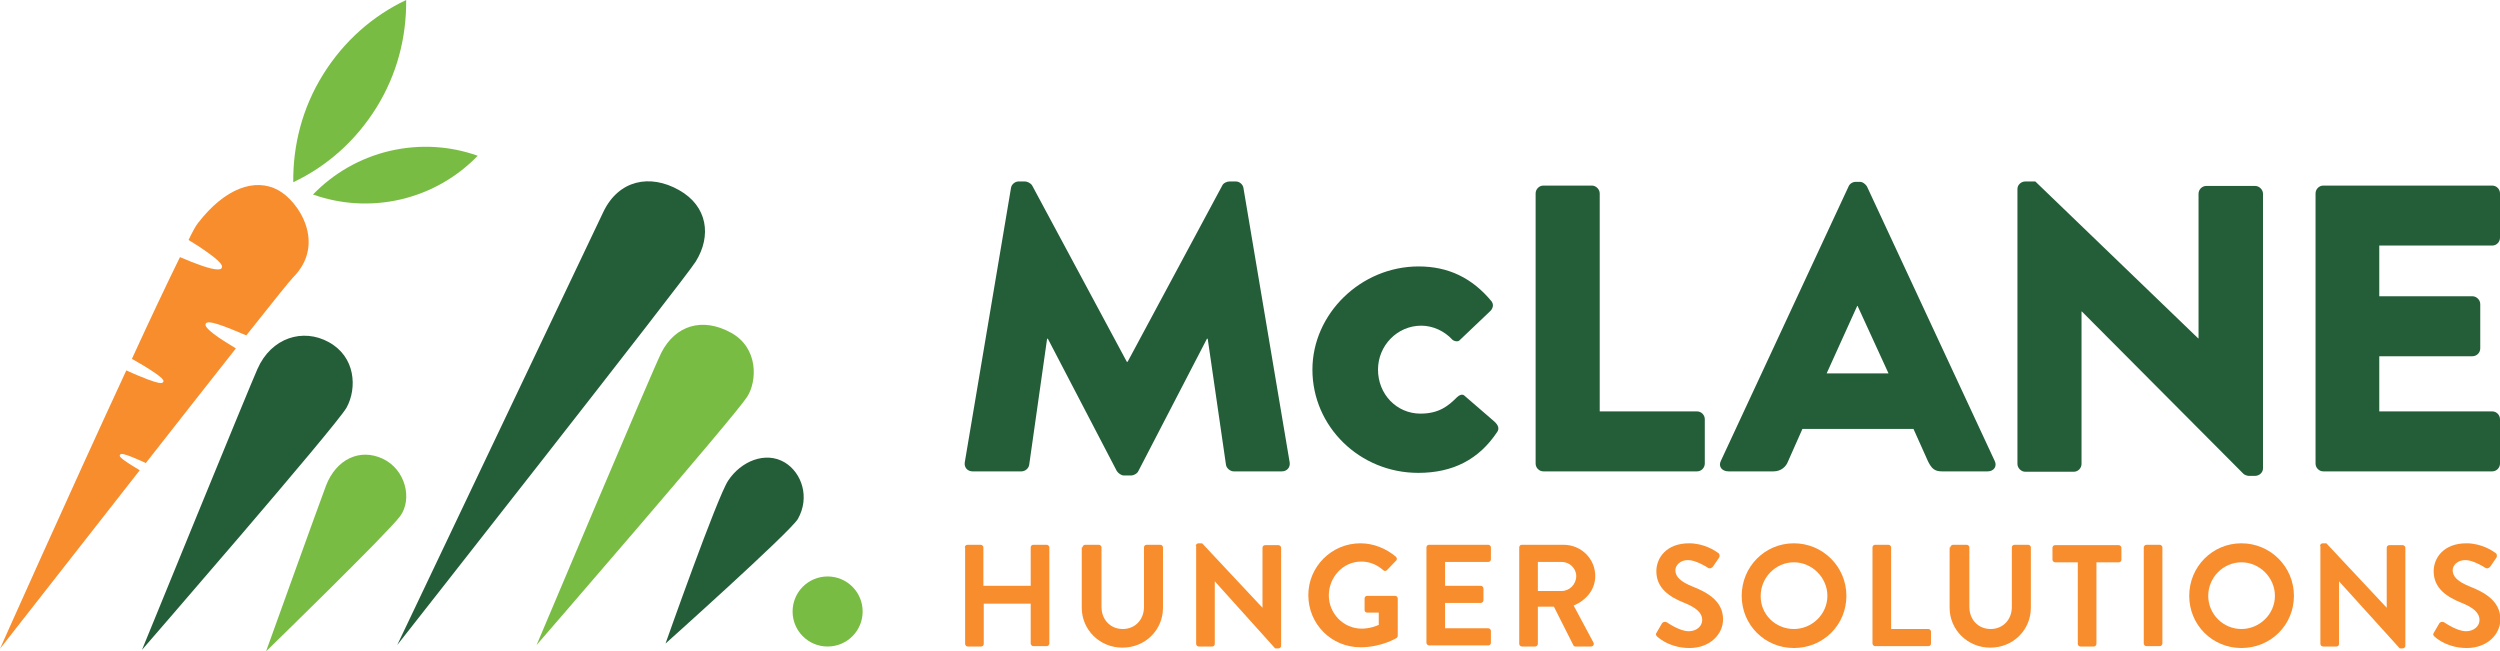<?xml version="1.0" encoding="utf-8"?>
<!-- Generator: Adobe Illustrator 21.0.0, SVG Export Plug-In . SVG Version: 6.00 Build 0)  -->
<svg version="1.1" id="Layer_1" xmlns="http://www.w3.org/2000/svg" xmlns:xlink="http://www.w3.org/1999/xlink" x="0px" y="0px"
	 viewBox="0 0 670.9 174.8" style="enable-background:new 0 0 670.9 174.8;" xml:space="preserve">
<style type="text/css">
	.st0{fill:#79BC43;}
	.st1{fill:#F78D2D;}
	.st2{fill:#235E39;}
</style>
<g>
	<path class="st0" d="M86.7,20c-5.6,9-8.1,19-8,28.9c8.9-4.2,16.7-11,22.3-20c5.6-9,8.1-19,8-28.9C100.1,4.2,92.3,11,86.7,20"/>
	<path class="st0" d="M104.6,40.5c-8.1,1.9-15.2,6.1-20.6,11.7c7.3,2.6,15.5,3.2,23.6,1.3c8.1-1.9,15.2-6.1,20.6-11.7
		C120.9,39.2,112.8,38.6,104.6,40.5"/>
	<path class="st1" d="M32.2,122.1c0.2-0.4,0.4-0.8,6.6,2c0.1,0,0.2,0.1,0.3,0.2c8.6-11,17.2-21.9,24.2-30.8
		c-4.5-2.7-8.7-5.5-8.1-6.6c0.2-0.4,0.6-1.1,6.8,1.4c1.2,0.5,2.6,1.1,4.1,1.7c6.9-8.7,11.7-14.7,12.5-15.5c9.1-9.1,1.5-20.6-4-23.5
		c-6.1-3.3-14.2-0.6-21.5,8.9c-0.5,0.6-1.4,2.2-2.5,4.5c1.4,0.9,2.8,1.7,3.9,2.5c5.6,3.8,5.2,4.6,5,5c-0.1,0.3-0.5,0.4-1.1,0.4
		c-1.9,0-5.9-1.5-10.1-3.3c-3.3,6.7-7.9,16.4-12.9,27.3c1.1,0.6,2.2,1.3,3.1,1.8c5.8,3.5,5.5,4.1,5.3,4.4c-0.1,0.1-0.2,0.3-0.6,0.3
		c-0.7,0-2.3-0.4-6.1-2c-1-0.4-2.1-0.9-3.2-1.4C18.6,132.4,0,174.1,0,174.1s18.5-23.6,37.5-47.9C31.8,122.8,32,122.4,32.2,122.1"/>
	<path class="st2" d="M106.6,173.1c0,0,50.8-106.8,55.3-116.2c4.1-8.6,12.5-10.3,20.3-5.9c7.7,4.3,8.8,12.3,4.5,19.2
		C184.1,74.5,106.6,173.1,106.6,173.1"/>
	<path class="st0" d="M144,173.1c0,0,31.3-74.2,33.5-78.5c3.7-7.2,10.9-9.6,18.7-5.3c7.4,4.1,7,13,4.3,17.2
		C197.2,111.7,144,173.1,144,173.1"/>
	<path class="st2" d="M178.6,172.7c0,0,13.9-39.4,16.8-43.7c3.4-5.2,10-8,15.2-4.9c4.6,2.8,6.8,9.4,3.5,15.2
		C211.8,143,178.6,172.7,178.6,172.7"/>
	<path class="st0" d="M212.7,164.1c0-5.2,4.2-9.4,9.4-9.4s9.4,4.2,9.4,9.4c0,5.2-4.2,9.4-9.4,9.4S212.7,169.3,212.7,164.1"/>
	<path class="st2" d="M38.1,174.4c0,0,29-71,31-75.4c3.7-8.4,12.2-11,19.1-7.2c7.2,3.9,7.7,12.3,4.8,17.6
		C90,114.6,38.1,174.4,38.1,174.4"/>
	<path class="st0" d="M71.4,174.8c0,0,14.5-40.3,16.1-44.5c2.7-7,9-10.1,15.2-7.2c6.2,2.9,8,10.9,4.7,15.4
		C104.2,142.9,71.4,174.8,71.4,174.8"/>
	<path class="st1" d="M258.9,146.9c0-0.4,0.4-0.7,0.7-0.7h3.6c0.4,0,0.7,0.4,0.7,0.7v10.3h12.7v-10.3c0-0.4,0.3-0.7,0.7-0.7h3.6
		c0.4,0,0.7,0.4,0.7,0.7v25.8c0,0.4-0.4,0.7-0.7,0.7h-3.6c-0.4,0-0.7-0.4-0.7-0.7V162H264v10.8c0,0.4-0.3,0.7-0.7,0.7h-3.6
		c-0.4,0-0.7-0.4-0.7-0.7V146.9z"/>
	<path class="st1" d="M290.5,146.9c0-0.4,0.4-0.7,0.7-0.7h3.7c0.4,0,0.7,0.4,0.7,0.7v16c0,3.3,2.3,5.9,5.7,5.9s5.7-2.6,5.7-5.9v-16
		c0-0.4,0.3-0.7,0.7-0.7h3.7c0.4,0,0.7,0.4,0.7,0.7v16.2c0,5.9-4.7,10.7-10.9,10.7c-6.1,0-10.9-4.8-10.9-10.7V146.9z"/>
	<path class="st1" d="M320.9,146.5c0-0.4,0.4-0.7,0.7-0.7h1l16.2,17.3h0v-16.1c0-0.4,0.3-0.7,0.7-0.7h3.6c0.4,0,0.7,0.4,0.7,0.7
		v26.3c0,0.4-0.4,0.7-0.7,0.7h-0.9L326,156h0v16.8c0,0.4-0.3,0.7-0.7,0.7h-3.6c-0.4,0-0.7-0.4-0.7-0.7V146.5z"/>
	<path class="st1" d="M365.1,145.8c3.5,0,6.9,1.4,9.5,3.6c0.3,0.3,0.4,0.8,0,1.1l-2.4,2.5c-0.3,0.3-0.7,0.3-1,0
		c-1.7-1.5-3.7-2.3-5.9-2.3c-4.9,0-8.7,4.2-8.7,9.1c0,4.8,3.9,8.9,8.8,8.9c2.2,0,3.9-0.7,4.6-1v-3.3h-3.1c-0.4,0-0.7-0.3-0.7-0.7
		v-3.1c0-0.4,0.3-0.7,0.7-0.7h7.5c0.4,0,0.7,0.4,0.7,0.7v10c0,0.3-0.2,0.5-0.3,0.6c0,0-4,2.5-9.7,2.5c-7.8,0-14-6.2-14-14
		C351.1,152.1,357.3,145.8,365.1,145.8"/>
	<path class="st1" d="M382.8,146.9c0-0.4,0.3-0.7,0.7-0.7h15.9c0.4,0,0.7,0.4,0.7,0.7v3.2c0,0.4-0.3,0.7-0.7,0.7h-11.6v6.4h9.6
		c0.4,0,0.7,0.4,0.7,0.7v3.2c0,0.4-0.4,0.7-0.7,0.7h-9.6v6.8h11.6c0.4,0,0.7,0.4,0.7,0.7v3.2c0,0.4-0.3,0.7-0.7,0.7h-15.9
		c-0.4,0-0.7-0.4-0.7-0.7V146.9z"/>
	<path class="st1" d="M419.1,158.6c2.1,0,3.9-1.8,3.9-4c0-2.1-1.8-3.8-3.9-3.8h-6.4v7.8H419.1z M407.7,146.9c0-0.4,0.3-0.7,0.7-0.7
		h11.2c4.7,0,8.5,3.7,8.5,8.4c0,3.6-2.4,6.5-5.8,7.9l5.3,9.9c0.3,0.5,0,1.1-0.7,1.1h-4.1c-0.4,0-0.5-0.2-0.6-0.4l-5.2-10.3h-4.3v10
		c0,0.4-0.4,0.7-0.7,0.7h-3.6c-0.4,0-0.7-0.4-0.7-0.7V146.9z"/>
	<path class="st1" d="M444.6,169.7l1.4-2.4c0.3-0.5,1-0.5,1.3-0.3c0.2,0.1,3.4,2.4,5.9,2.4c2,0,3.6-1.3,3.6-3c0-2-1.7-3.4-5-4.7
		c-3.7-1.5-7.3-3.8-7.3-8.4c0-3.5,2.6-7.5,8.8-7.5c4,0,7,2,7.8,2.6c0.4,0.2,0.5,0.9,0.2,1.3l-1.5,2.2c-0.3,0.5-0.9,0.8-1.4,0.5
		c-0.3-0.2-3.3-2.1-5.4-2.1c-2.2,0-3.4,1.5-3.4,2.7c0,1.8,1.4,3.1,4.6,4.4c3.8,1.5,8.2,3.8,8.2,8.8c0,4-3.5,7.7-9,7.7
		c-4.9,0-7.8-2.3-8.6-3C444.4,170.5,444.2,170.3,444.6,169.7"/>
	<path class="st1" d="M481.4,168.8c4.9,0,9-4,9-8.9c0-4.9-4.1-9-9-9c-4.9,0-8.9,4.1-8.9,9C472.4,164.8,476.4,168.8,481.4,168.8
		 M481.4,145.8c7.8,0,14.1,6.3,14.1,14.1c0,7.8-6.2,14-14.1,14c-7.8,0-14-6.2-14-14C467.4,152.1,473.6,145.8,481.4,145.8"/>
	<path class="st1" d="M502.5,146.9c0-0.4,0.3-0.7,0.7-0.7h3.6c0.4,0,0.7,0.4,0.7,0.7v21.9h10c0.4,0,0.7,0.4,0.7,0.7v3.2
		c0,0.4-0.3,0.7-0.7,0.7h-14.3c-0.4,0-0.7-0.4-0.7-0.7V146.9z"/>
	<path class="st1" d="M523.4,146.9c0-0.4,0.4-0.7,0.7-0.7h3.7c0.4,0,0.7,0.4,0.7,0.7v16c0,3.3,2.3,5.9,5.7,5.9
		c3.4,0,5.7-2.6,5.7-5.9v-16c0-0.4,0.3-0.7,0.7-0.7h3.7c0.4,0,0.7,0.4,0.7,0.7v16.2c0,5.9-4.7,10.7-10.9,10.7
		c-6.1,0-10.9-4.8-10.9-10.7V146.9z"/>
	<path class="st1" d="M557.5,150.9h-6c-0.4,0-0.7-0.4-0.7-0.7v-3.2c0-0.4,0.3-0.7,0.7-0.7h17.1c0.4,0,0.7,0.4,0.7,0.7v3.2
		c0,0.4-0.3,0.7-0.7,0.7h-6v21.9c0,0.4-0.4,0.7-0.7,0.7h-3.6c-0.4,0-0.7-0.4-0.7-0.7V150.9z"/>
	<path class="st1" d="M575.3,146.9c0-0.4,0.4-0.7,0.7-0.7h3.6c0.4,0,0.7,0.4,0.7,0.7v25.8c0,0.4-0.4,0.7-0.7,0.7H576
		c-0.4,0-0.7-0.4-0.7-0.7V146.9z"/>
	<path class="st1" d="M601.5,168.8c4.9,0,9-4,9-8.9c0-4.9-4.1-9-9-9c-4.9,0-8.9,4.1-8.9,9C592.6,164.8,596.6,168.8,601.5,168.8
		 M601.5,145.8c7.8,0,14.1,6.3,14.1,14.1c0,7.8-6.2,14-14.1,14c-7.8,0-14-6.2-14-14C587.5,152.1,593.7,145.8,601.5,145.8"/>
	<path class="st1" d="M622.6,146.5c0-0.4,0.4-0.7,0.7-0.7h1l16.2,17.3h0v-16.1c0-0.4,0.3-0.7,0.7-0.7h3.6c0.4,0,0.7,0.4,0.7,0.7
		v26.3c0,0.4-0.4,0.7-0.7,0.7H644L627.7,156h0v16.8c0,0.4-0.3,0.7-0.7,0.7h-3.6c-0.4,0-0.7-0.4-0.7-0.7V146.5z"/>
	<path class="st1" d="M653.2,169.7l1.4-2.4c0.3-0.5,1-0.5,1.3-0.3c0.2,0.1,3.4,2.4,5.9,2.4c2,0,3.6-1.3,3.6-3c0-2-1.7-3.4-5-4.7
		c-3.7-1.5-7.3-3.8-7.3-8.4c0-3.5,2.6-7.5,8.8-7.5c4,0,7,2,7.8,2.6c0.4,0.2,0.5,0.9,0.2,1.3l-1.5,2.2c-0.3,0.5-0.9,0.8-1.4,0.5
		c-0.3-0.2-3.3-2.1-5.4-2.1c-2.2,0-3.4,1.5-3.4,2.7c0,1.8,1.4,3.1,4.6,4.4c3.8,1.5,8.2,3.8,8.2,8.8c0,4-3.5,7.7-9,7.7
		c-4.9,0-7.8-2.3-8.6-3C653,170.5,652.8,170.3,653.2,169.7"/>
	<path class="st2" d="M271.3,50.5c0.1-1,1.1-1.8,2-1.8h1.8c0.5,0,1.5,0.4,1.9,1.1l25.4,47.3h0.2l25.4-47.3c0.3-0.7,1.3-1.1,1.9-1.1
		h1.8c0.9,0,1.9,0.8,2,1.8l12.4,73.6c0.2,1.4-0.8,2.4-2.1,2.4h-12.9c-1,0-2-0.9-2.1-1.8l-4.9-33.8h-0.2l-18.4,35.5
		c-0.3,0.7-1.3,1.2-1.9,1.2h-2c-0.7,0-1.5-0.6-1.9-1.2l-18.5-35.5h-0.2l-4.8,33.8c-0.1,0.9-1,1.8-2.1,1.8H261c-1.3,0-2.3-1-2.1-2.4
		L271.3,50.5z"/>
	<path class="st2" d="M380.7,71.5c-15.5,0-28.5,12.7-28.5,27.7c0,15.3,12.7,27.7,28.4,27.7c9.3,0,16.3-3.6,21.2-11
		c0.6-0.9,0.3-1.8-0.8-2.8l-8.1-7c-0.5-0.4-1.3-0.1-1.9,0.5c-2.3,2.3-4.8,4.4-9.8,4.4c-6.4,0-11.4-5.2-11.4-11.8
		c0-6.5,5.2-11.8,11.6-11.8c3.1,0,6.2,1.4,8.4,3.8c0.2,0.2,0.8,0.4,1.2,0.4c0.3,0,0.5-0.1,0.6-0.2l8.1-7.7c0.4-0.3,1.5-1.5,0.6-2.8
		C395.1,74.6,388.7,71.5,380.7,71.5"/>
	<path class="st2" d="M412.1,51.9c0-1.1,0.9-2.1,2.1-2.1h13c1.1,0,2.1,1,2.1,2.1v58.5h26.1c1.2,0,2.1,1,2.1,2.1v11.9
		c0,1.1-0.9,2.1-2.1,2.1h-41.2c-1.2,0-2.1-1-2.1-2.1V51.9z"/>
	<path class="st2" d="M506.8,100.2l-8.3-18.1h-0.1l-8.2,18.1H506.8z M461.8,123.7L496.1,50c0.3-0.7,1.1-1.2,1.9-1.2h1.1
		c0.8,0,1.5,0.6,1.9,1.2l34.3,73.7c0.7,1.4-0.2,2.8-1.9,2.8h-12.2c-2,0-2.8-0.7-3.8-2.7l-3.9-8.7h-29.8l-3.9,8.8
		c-0.5,1.3-1.8,2.6-3.9,2.6h-12C462,126.5,461.1,125.1,461.8,123.7"/>
	<path class="st2" d="M541.4,50.7c0-1.1,1-2,2.1-2h2.7l43.7,42.1h0.1V52c0-1.1,0.9-2.1,2.1-2.1h13.1c1.1,0,2.1,1,2.1,2.1v73.7
		c0,1.1-1,2-2.1,2h-1.8c-0.3,0-1.2-0.3-1.4-0.6l-43.3-43.5h-0.1v40.9c0,1.1-0.9,2.1-2.1,2.1h-13c-1.1,0-2.1-1-2.1-2.1L541.4,50.7z"
		/>
	<path class="st2" d="M621.4,51.9c0-1.1,0.9-2.1,2.1-2.1h45.3c1.2,0,2.1,1,2.1,2.1v11.9c0,1.1-0.9,2.1-2.1,2.1h-30.3v13.6h25
		c1.1,0,2.1,1,2.1,2.1v11.9c0,1.2-1,2.1-2.1,2.1h-25v14.8h30.3c1.2,0,2.1,1,2.1,2.1v11.9c0,1.1-0.9,2.1-2.1,2.1h-45.3
		c-1.2,0-2.1-1-2.1-2.1V51.9z"/>
</g>
</svg>
